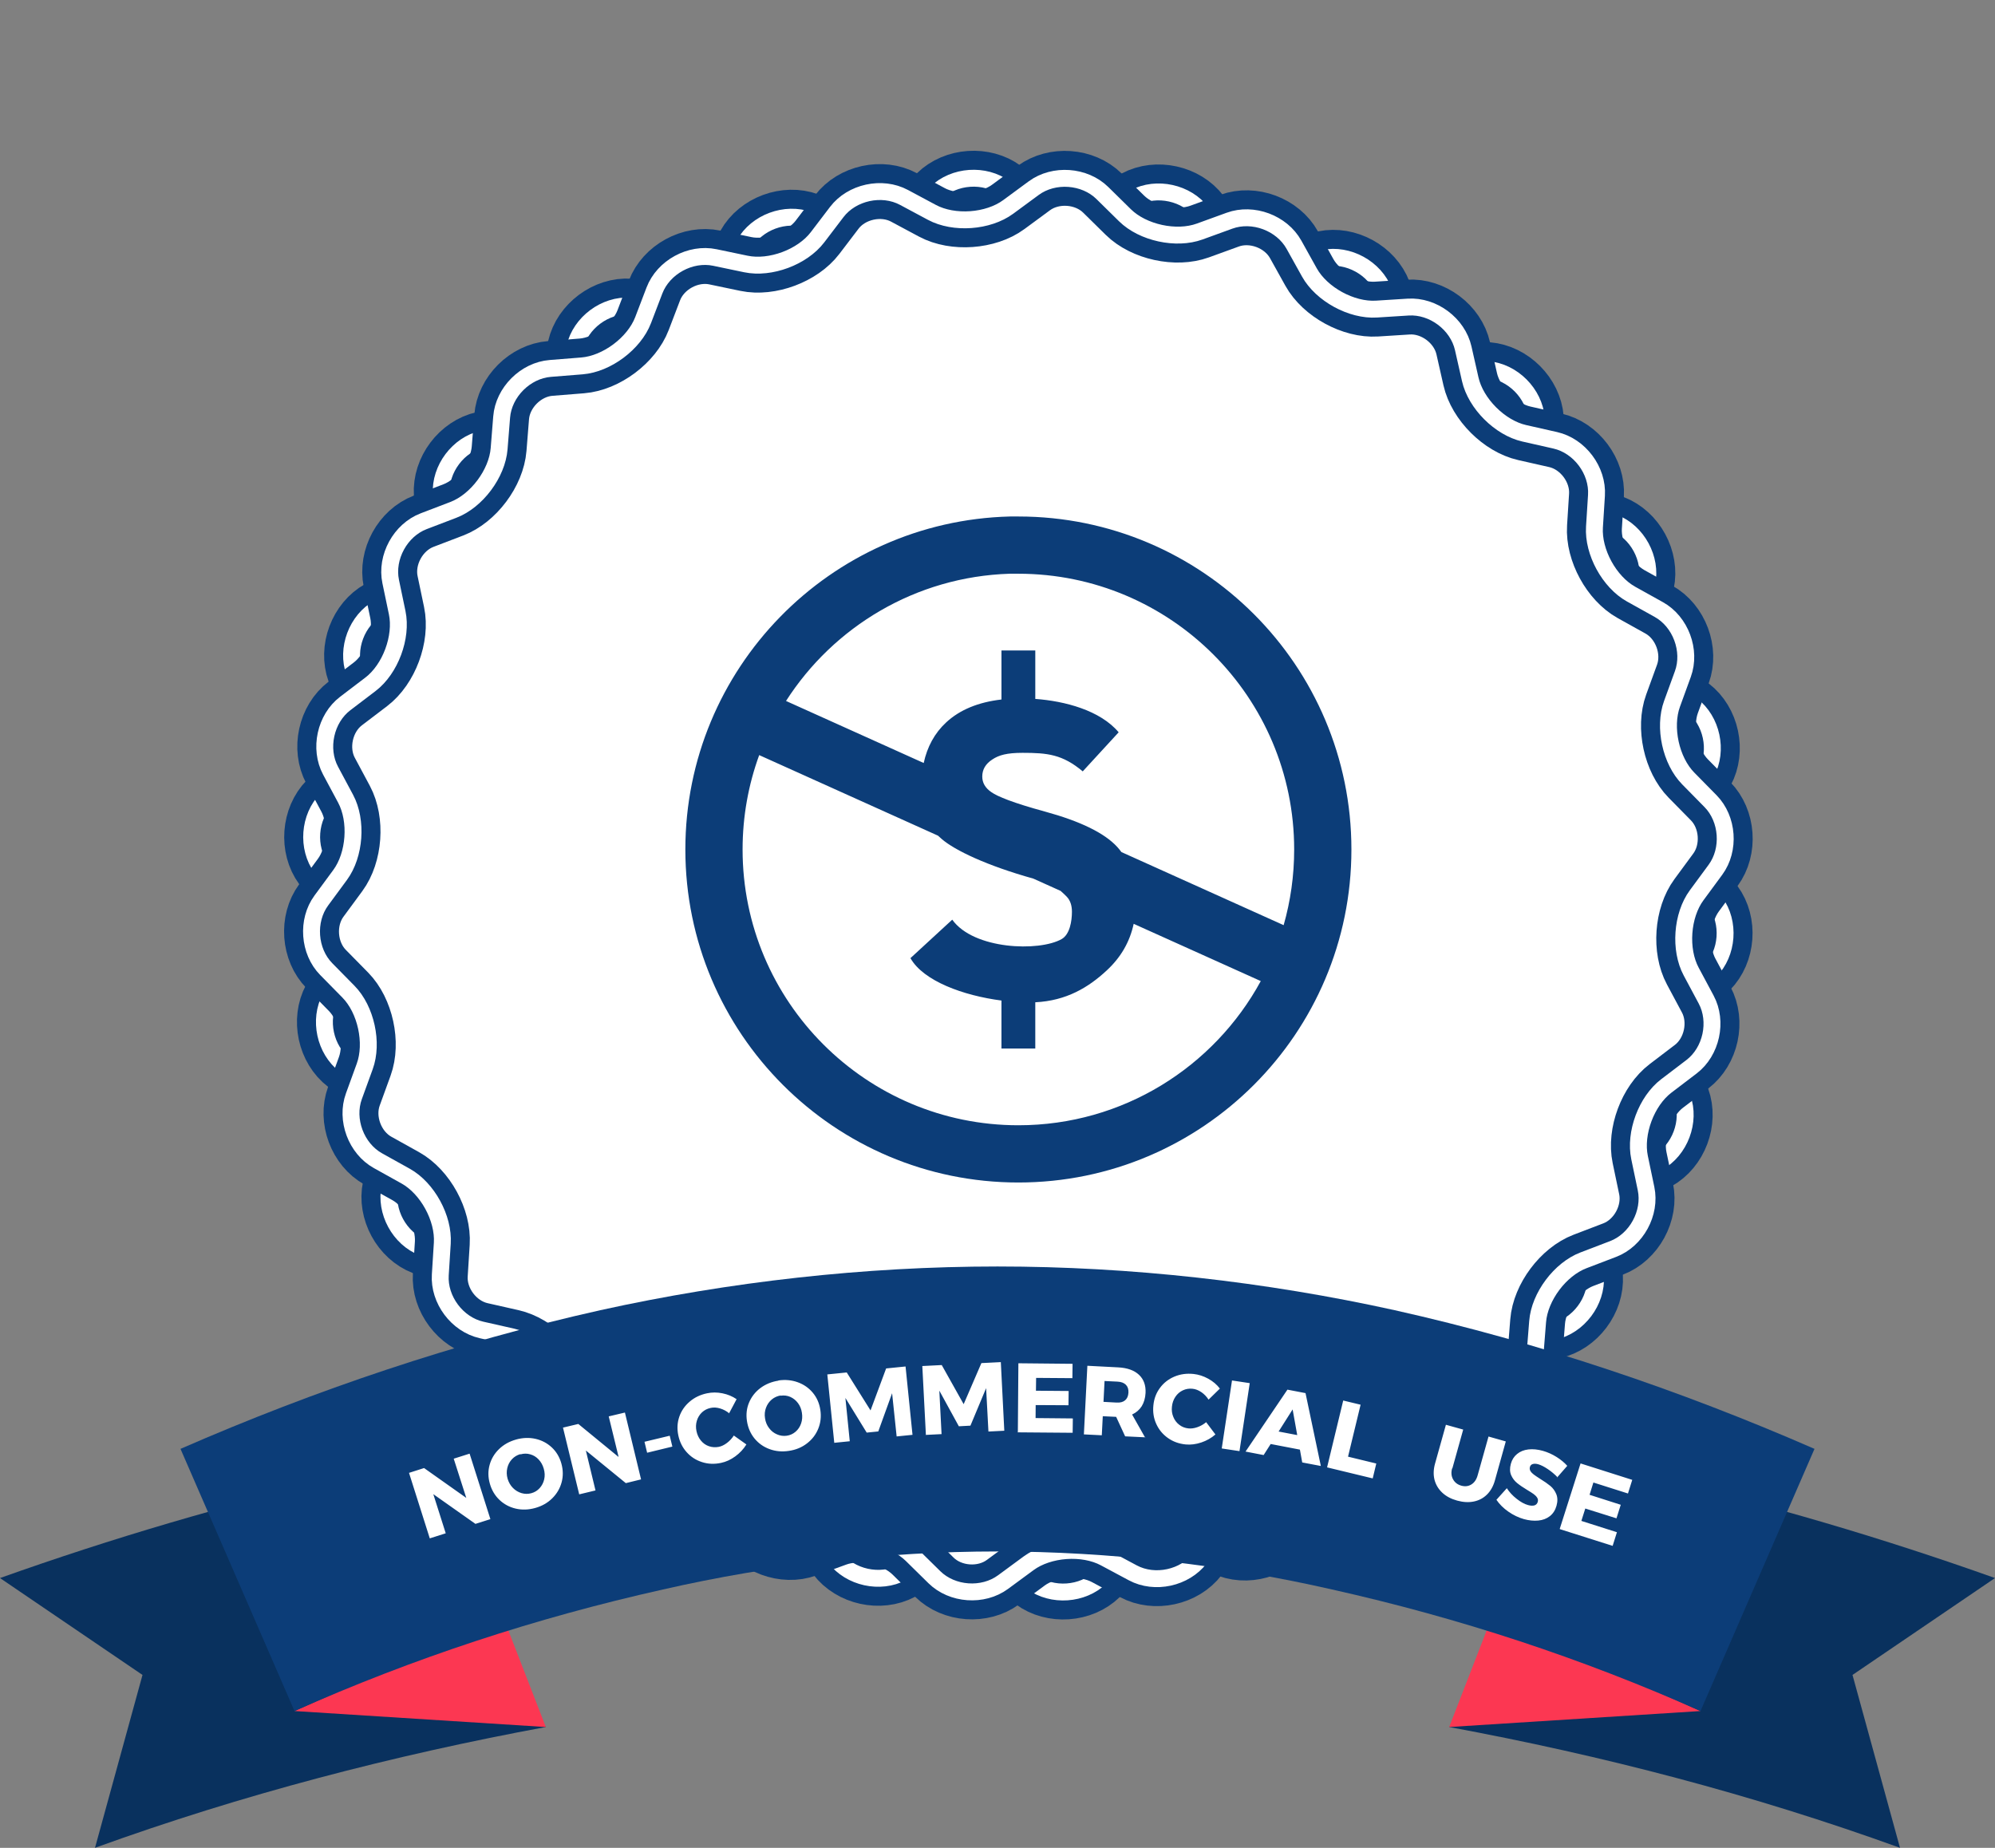 <svg xmlns="http://www.w3.org/2000/svg" style="isolation:isolate" viewBox="0 0 223.86 207.365"><rect x="0" y="0" width="223.86" height="207.365" fill="#808080" stroke="none"/><g id="Group"><path d="M157.845 164.309l-3.555-.234c-2.793-.184-6.17 1.649-7.538 4.09l-1.741 3.109c-1.367 2.441-4.611 3.642-7.238 2.679l-3.345-1.227c-2.628-.963-6.385-.156-8.385 1.801l-2.546 2.493c-2 1.957-5.45 2.195-7.7.53l-2.864-2.119c-2.25-1.664-6.082-1.948-8.552-.634l-3.146 1.674c-2.47 1.315-5.847.571-7.537-1.66l-2.151-2.84c-1.69-2.231-5.287-3.583-8.027-3.017l-3.49.719c-2.741.566-5.772-1.099-6.764-3.716l-1.264-3.331c-.993-2.617-4.063-4.927-6.852-5.157l-3.551-.292c-2.789-.23-5.228-2.682-5.443-5.472l-.275-3.552c-.215-2.79-2.51-5.873-5.121-6.879l-3.325-1.281c-2.611-1.006-4.261-4.045-3.681-6.783l.738-3.486c.579-2.738-.755-6.341-2.977-8.042l-2.829-2.166c-2.222-1.701-2.948-5.082-1.621-7.546l1.69-3.137c1.327-2.463 1.063-6.297-.59-8.555l-2.104-2.875c-1.653-2.258-1.397-5.707.57-7.697l2.505-2.534c1.968-1.99 2.795-5.742 1.845-8.375l-1.209-3.351c-.95-2.633.267-5.87 2.716-7.225l3.117-1.725c2.449-1.355 4.299-4.722 4.129-7.516l-.216-3.556c-.169-2.793 1.91-5.557 4.641-6.167l3.478-.777c2.731-.61 5.455-3.32 6.079-6.048l.795-3.473c.624-2.728 3.398-4.794 6.19-4.61l3.556.235c2.792.184 6.169-1.649 7.537-4.091l1.741-3.108c1.367-2.442 4.611-3.642 7.238-2.679l3.346 1.226c2.627.964 6.384.156 8.384-1.801l2.546-2.492c2-1.957 5.45-2.195 7.7-.531l2.864 2.119c2.25 1.665 6.082 1.949 8.552.634l3.146-1.674c2.47-1.314 5.848-.571 7.537 1.66l2.151 2.84c1.69 2.231 5.287 3.583 8.028 3.018l3.489-.72c2.741-.565 5.772 1.1 6.765 3.716l1.263 3.332c.993 2.616 4.063 4.927 6.852 5.157l3.551.292c2.789.23 5.228 2.681 5.444 5.471l.274 3.553c.215 2.79 2.51 5.872 5.121 6.878l3.325 1.281c2.611 1.006 4.261 4.046 3.681 6.784l-.737 3.485c-.58 2.738.754 6.342 2.976 8.043l2.829 2.166c2.222 1.701 2.949 5.082 1.621 7.546l-1.69 3.136c-1.327 2.464-1.063 6.297.59 8.556l2.104 2.875c1.653 2.258 1.398 5.707-.57 7.697l-2.505 2.533c-1.968 1.99-2.794 5.743-1.845 8.375l1.21 3.352c.949 2.632-.268 5.869-2.716 7.224l-3.118 1.725c-2.448 1.355-4.299 4.723-4.129 7.516l.216 3.557c.17 2.793-1.91 5.556-4.641 6.166l-3.477.777c-2.731.61-5.456 3.321-6.08 6.049l-.795 3.473c-.624 2.728-3.398 4.793-6.19 4.609z" fill="#FFF"/><g style="isolation:isolate" fill="none" stroke-linecap="square" stroke-miterlimit="3"><path d="M157.845 164.309l-3.555-.234c-2.793-.184-6.17 1.649-7.538 4.09l-1.741 3.109c-1.367 2.441-4.611 3.642-7.238 2.679l-3.345-1.227c-2.628-.963-6.385-.156-8.385 1.801l-2.546 2.493c-2 1.957-5.45 2.195-7.7.53l-2.864-2.119c-2.25-1.664-6.082-1.948-8.552-.634l-3.146 1.674c-2.47 1.315-5.847.571-7.537-1.66l-2.151-2.84c-1.69-2.231-5.287-3.583-8.027-3.017l-3.49.719c-2.741.566-5.772-1.099-6.764-3.716l-1.264-3.331c-.993-2.617-4.063-4.927-6.852-5.157l-3.551-.292c-2.789-.23-5.228-2.682-5.443-5.472l-.275-3.552c-.215-2.79-2.51-5.873-5.121-6.879l-3.325-1.281c-2.611-1.006-4.261-4.045-3.681-6.783l.738-3.486c.579-2.738-.755-6.341-2.977-8.042l-2.829-2.166c-2.222-1.701-2.948-5.082-1.621-7.546l1.69-3.137c1.327-2.463 1.063-6.297-.59-8.555l-2.104-2.875c-1.653-2.258-1.397-5.707.57-7.697l2.505-2.534c1.968-1.99 2.795-5.742 1.845-8.375l-1.209-3.351c-.95-2.633.267-5.87 2.716-7.225l3.117-1.725c2.449-1.355 4.299-4.722 4.129-7.516l-.216-3.556c-.169-2.793 1.91-5.557 4.641-6.167l3.478-.777c2.731-.61 5.455-3.32 6.079-6.048l.795-3.473c.624-2.728 3.398-4.794 6.19-4.61l3.556.235c2.792.184 6.169-1.649 7.537-4.091l1.741-3.108c1.367-2.442 4.611-3.642 7.238-2.679l3.346 1.226c2.627.964 6.384.156 8.384-1.801l2.546-2.492c2-1.957 5.45-2.195 7.7-.531l2.864 2.119c2.25 1.665 6.082 1.949 8.552.634l3.146-1.674c2.47-1.314 5.848-.571 7.537 1.66l2.151 2.84c1.69 2.231 5.287 3.583 8.028 3.018l3.489-.72c2.741-.565 5.772 1.1 6.765 3.716l1.263 3.332c.993 2.616 4.063 4.927 6.852 5.157l3.551.292c2.789.23 5.228 2.681 5.444 5.471l.274 3.553c.215 2.79 2.51 5.872 5.121 6.878l3.325 1.281c2.611 1.006 4.261 4.046 3.681 6.784l-.737 3.485c-.58 2.738.754 6.342 2.976 8.043l2.829 2.166c2.222 1.701 2.949 5.082 1.621 7.546l-1.69 3.136c-1.327 2.464-1.063 6.297.59 8.556l2.104 2.875c1.653 2.258 1.398 5.707-.57 7.697l-2.505 2.533c-1.968 1.99-2.794 5.743-1.845 8.375l1.21 3.352c.949 2.632-.268 5.869-2.716 7.224l-3.118 1.725c-2.448 1.355-4.299 4.723-4.129 7.516l.216 3.557c.17 2.793-1.91 5.556-4.641 6.166l-3.477.777c-2.731.61-5.456 3.321-6.08 6.049l-.795 3.473c-.624 2.728-3.398 4.793-6.19 4.609z" vector-effect="non-scaling-stroke" stroke-width="6.161" stroke="#0C3D78"/><path d="M157.845 164.309l-3.555-.234c-2.793-.184-6.17 1.649-7.538 4.09l-1.741 3.109c-1.367 2.441-4.611 3.642-7.238 2.679l-3.345-1.227c-2.628-.963-6.385-.156-8.385 1.801l-2.546 2.493c-2 1.957-5.45 2.195-7.7.53l-2.864-2.119c-2.25-1.664-6.082-1.948-8.552-.634l-3.146 1.674c-2.47 1.315-5.847.571-7.537-1.66l-2.151-2.84c-1.69-2.231-5.287-3.583-8.027-3.017l-3.49.719c-2.741.566-5.772-1.099-6.764-3.716l-1.264-3.331c-.993-2.617-4.063-4.927-6.852-5.157l-3.551-.292c-2.789-.23-5.228-2.682-5.443-5.472l-.275-3.552c-.215-2.79-2.51-5.873-5.121-6.879l-3.325-1.281c-2.611-1.006-4.261-4.045-3.681-6.783l.738-3.486c.579-2.738-.755-6.341-2.977-8.042l-2.829-2.166c-2.222-1.701-2.948-5.082-1.621-7.546l1.69-3.137c1.327-2.463 1.063-6.297-.59-8.555l-2.104-2.875c-1.653-2.258-1.397-5.707.57-7.697l2.505-2.534c1.968-1.99 2.795-5.742 1.845-8.375l-1.209-3.351c-.95-2.633.267-5.87 2.716-7.225l3.117-1.725c2.449-1.355 4.299-4.722 4.129-7.516l-.216-3.556c-.169-2.793 1.91-5.557 4.641-6.167l3.478-.777c2.731-.61 5.455-3.32 6.079-6.048l.795-3.473c.624-2.728 3.398-4.794 6.19-4.61l3.556.235c2.792.184 6.169-1.649 7.537-4.091l1.741-3.108c1.367-2.442 4.611-3.642 7.238-2.679l3.346 1.226c2.627.964 6.384.156 8.384-1.801l2.546-2.492c2-1.957 5.45-2.195 7.7-.531l2.864 2.119c2.25 1.665 6.082 1.949 8.552.634l3.146-1.674c2.47-1.314 5.848-.571 7.537 1.66l2.151 2.84c1.69 2.231 5.287 3.583 8.028 3.018l3.489-.72c2.741-.565 5.772 1.1 6.765 3.716l1.263 3.332c.993 2.616 4.063 4.927 6.852 5.157l3.551.292c2.789.23 5.228 2.681 5.444 5.471l.274 3.553c.215 2.79 2.51 5.872 5.121 6.878l3.325 1.281c2.611 1.006 4.261 4.046 3.681 6.784l-.737 3.485c-.58 2.738.754 6.342 2.976 8.043l2.829 2.166c2.222 1.701 2.949 5.082 1.621 7.546l-1.69 3.136c-1.327 2.464-1.063 6.297.59 8.556l2.104 2.875c1.653 2.258 1.398 5.707-.57 7.697l-2.505 2.533c-1.968 1.99-2.794 5.743-1.845 8.375l1.21 3.352c.949 2.632-.268 5.869-2.716 7.224l-3.118 1.725c-2.448 1.355-4.299 4.723-4.129 7.516l.216 3.557c.17 2.793-1.91 5.556-4.641 6.166l-3.477.777c-2.731.61-5.456 3.321-6.08 6.049l-.795 3.473c-.624 2.728-3.398 4.793-6.19 4.609z" vector-effect="non-scaling-stroke" stroke-width="1.896" stroke="#FFF"/></g><path d="M166.798 157.312l-3.551.283c-2.79.223-5.866 2.525-6.866 5.139l-1.272 3.328c-.999 2.614-4.035 4.272-6.774 3.699l-3.488-.729c-2.739-.572-6.339.771-8.035 2.997l-2.158 2.835c-1.695 2.226-5.075 2.962-7.542 1.641l-3.141-1.682c-2.467-1.321-6.3-1.047-8.553.611l-2.87 2.112c-2.254 1.659-5.704 1.412-7.699-.55l-2.54-2.499c-1.994-1.963-5.749-2.779-8.379-1.823l-3.349 1.218c-2.629.956-5.87-.252-7.231-2.697l-1.733-3.113c-1.361-2.445-4.734-4.287-7.527-4.11l-3.556.225c-2.792.177-5.561-1.896-6.178-4.625l-.786-3.476c-.617-2.729-3.334-5.446-6.064-6.064l-3.475-.785c-2.73-.618-4.802-3.386-4.625-6.179l.225-3.556c.176-2.793-1.665-6.165-4.11-7.527l-3.113-1.733c-2.445-1.361-3.654-4.601-2.697-7.231l1.217-3.348c.957-2.63.14-6.385-1.823-8.38l-2.498-2.54c-1.963-1.995-2.209-5.445-.551-7.698l2.112-2.87c1.659-2.254 1.933-6.087.612-8.554l-1.682-3.141c-1.321-2.467-.586-5.846 1.64-7.542l2.835-2.158c2.227-1.695 3.569-5.296 2.997-8.035l-.729-3.488c-.572-2.739 1.085-5.774 3.699-6.774l3.328-1.272c2.614-.999 4.917-4.076 5.139-6.865l.284-3.552c.222-2.789 2.667-5.235 5.457-5.457l3.552-.284c2.789-.222 5.865-2.525 6.865-5.139l1.272-3.328c1-2.614 4.035-4.271 6.774-3.699l3.488.729c2.739.573 6.339-.77 8.035-2.997l2.158-2.834c1.696-2.227 5.075-2.962 7.542-1.641l3.141 1.682c2.467 1.321 6.3 1.047 8.554-.612l2.869-2.112c2.254-1.658 5.704-1.412 7.699.551l2.54 2.499c1.995 1.962 5.75 2.779 8.379 1.822l3.349-1.217c2.63-.957 5.87.252 7.231 2.697l1.733 3.113c1.362 2.445 4.734 4.287 7.527 4.11l3.556-.225c2.793-.177 5.561 1.895 6.178 4.625l.786 3.475c.618 2.73 3.335 5.447 6.064 6.064l3.475.786c2.73.617 4.802 3.386 4.626 6.179l-.225 3.555c-.177 2.793 1.664 6.166 4.109 7.527l3.114 1.733c2.445 1.361 3.653 4.602 2.697 7.232l-1.218 3.348c-.956 2.63-.14 6.385 1.823 8.38l2.499 2.54c1.962 1.994 2.209 5.444.55 7.698l-2.112 2.87c-1.658 2.254-1.932 6.086-.611 8.553l1.681 3.141c1.321 2.467.586 5.847-1.64 7.542l-2.835 2.159c-2.226 1.695-3.569 5.295-2.997 8.035l.729 3.487c.573 2.739-1.085 5.775-3.699 6.774l-3.328 1.273c-2.614.999-4.916 4.075-5.139 6.865l-.283 3.551c-.223 2.79-2.668 5.235-5.458 5.458z" fill="#FFF"/><g style="isolation:isolate" fill="none" stroke-linecap="square" stroke-miterlimit="3"><path d="M166.798 157.312l-3.551.283c-2.79.223-5.866 2.525-6.866 5.139l-1.272 3.328c-.999 2.614-4.035 4.272-6.774 3.699l-3.488-.729c-2.739-.572-6.339.771-8.035 2.997l-2.158 2.835c-1.695 2.226-5.075 2.962-7.542 1.641l-3.141-1.682c-2.467-1.321-6.3-1.047-8.553.611l-2.87 2.112c-2.254 1.659-5.704 1.412-7.699-.55l-2.54-2.499c-1.994-1.963-5.749-2.779-8.379-1.823l-3.349 1.218c-2.629.956-5.87-.252-7.231-2.697l-1.733-3.113c-1.361-2.445-4.734-4.287-7.527-4.11l-3.556.225c-2.792.177-5.561-1.896-6.178-4.625l-.786-3.476c-.617-2.729-3.334-5.446-6.064-6.064l-3.475-.785c-2.73-.618-4.802-3.386-4.625-6.179l.225-3.556c.176-2.793-1.665-6.165-4.11-7.527l-3.113-1.733c-2.445-1.361-3.654-4.601-2.697-7.231l1.217-3.348c.957-2.63.14-6.385-1.823-8.38l-2.498-2.54c-1.963-1.995-2.209-5.445-.551-7.698l2.112-2.87c1.659-2.254 1.933-6.087.612-8.554l-1.682-3.141c-1.321-2.467-.586-5.846 1.64-7.542l2.835-2.158c2.227-1.695 3.569-5.296 2.997-8.035l-.729-3.488c-.572-2.739 1.085-5.774 3.699-6.774l3.328-1.272c2.614-.999 4.917-4.076 5.139-6.865l.284-3.552c.222-2.789 2.667-5.235 5.457-5.457l3.552-.284c2.789-.222 5.865-2.525 6.865-5.139l1.272-3.328c1-2.614 4.035-4.271 6.774-3.699l3.488.729c2.739.573 6.339-.77 8.035-2.997l2.158-2.834c1.696-2.227 5.075-2.962 7.542-1.641l3.141 1.682c2.467 1.321 6.3 1.047 8.554-.612l2.869-2.112c2.254-1.658 5.704-1.412 7.699.551l2.54 2.499c1.995 1.962 5.75 2.779 8.379 1.822l3.349-1.217c2.63-.957 5.87.252 7.231 2.697l1.733 3.113c1.362 2.445 4.734 4.287 7.527 4.11l3.556-.225c2.793-.177 5.561 1.895 6.178 4.625l.786 3.475c.618 2.73 3.335 5.447 6.064 6.064l3.475.786c2.73.617 4.802 3.386 4.626 6.179l-.225 3.555c-.177 2.793 1.664 6.166 4.109 7.527l3.114 1.733c2.445 1.361 3.653 4.602 2.697 7.232l-1.218 3.348c-.956 2.63-.14 6.385 1.823 8.38l2.499 2.54c1.962 1.994 2.209 5.444.55 7.698l-2.112 2.87c-1.658 2.254-1.932 6.086-.611 8.553l1.681 3.141c1.321 2.467.586 5.847-1.64 7.542l-2.835 2.159c-2.226 1.695-3.569 5.295-2.997 8.035l.729 3.487c.573 2.739-1.085 5.775-3.699 6.774l-3.328 1.273c-2.614.999-4.916 4.075-5.139 6.865l-.283 3.551c-.223 2.79-2.668 5.235-5.458 5.458z" vector-effect="non-scaling-stroke" stroke-width="6.161" stroke="#0C3D78"/><path d="M166.798 157.312l-3.551.283c-2.79.223-5.866 2.525-6.866 5.139l-1.272 3.328c-.999 2.614-4.035 4.272-6.774 3.699l-3.488-.729c-2.739-.572-6.339.771-8.035 2.997l-2.158 2.835c-1.695 2.226-5.075 2.962-7.542 1.641l-3.141-1.682c-2.467-1.321-6.3-1.047-8.553.611l-2.87 2.112c-2.254 1.659-5.704 1.412-7.699-.55l-2.54-2.499c-1.994-1.963-5.749-2.779-8.379-1.823l-3.349 1.218c-2.629.956-5.87-.252-7.231-2.697l-1.733-3.113c-1.361-2.445-4.734-4.287-7.527-4.11l-3.556.225c-2.792.177-5.561-1.896-6.178-4.625l-.786-3.476c-.617-2.729-3.334-5.446-6.064-6.064l-3.475-.785c-2.73-.618-4.802-3.386-4.625-6.179l.225-3.556c.176-2.793-1.665-6.165-4.11-7.527l-3.113-1.733c-2.445-1.361-3.654-4.601-2.697-7.231l1.217-3.348c.957-2.63.14-6.385-1.823-8.38l-2.498-2.54c-1.963-1.995-2.209-5.445-.551-7.698l2.112-2.87c1.659-2.254 1.933-6.087.612-8.554l-1.682-3.141c-1.321-2.467-.586-5.846 1.64-7.542l2.835-2.158c2.227-1.695 3.569-5.296 2.997-8.035l-.729-3.488c-.572-2.739 1.085-5.774 3.699-6.774l3.328-1.272c2.614-.999 4.917-4.076 5.139-6.865l.284-3.552c.222-2.789 2.667-5.235 5.457-5.457l3.552-.284c2.789-.222 5.865-2.525 6.865-5.139l1.272-3.328c1-2.614 4.035-4.271 6.774-3.699l3.488.729c2.739.573 6.339-.77 8.035-2.997l2.158-2.834c1.696-2.227 5.075-2.962 7.542-1.641l3.141 1.682c2.467 1.321 6.3 1.047 8.554-.612l2.869-2.112c2.254-1.658 5.704-1.412 7.699.551l2.54 2.499c1.995 1.962 5.75 2.779 8.379 1.822l3.349-1.217c2.63-.957 5.87.252 7.231 2.697l1.733 3.113c1.362 2.445 4.734 4.287 7.527 4.11l3.556-.225c2.793-.177 5.561 1.895 6.178 4.625l.786 3.475c.618 2.73 3.335 5.447 6.064 6.064l3.475.786c2.73.617 4.802 3.386 4.626 6.179l-.225 3.555c-.177 2.793 1.664 6.166 4.109 7.527l3.114 1.733c2.445 1.361 3.653 4.602 2.697 7.232l-1.218 3.348c-.956 2.63-.14 6.385 1.823 8.38l2.499 2.54c1.962 1.994 2.209 5.444.55 7.698l-2.112 2.87c-1.658 2.254-1.932 6.086-.611 8.553l1.681 3.141c1.321 2.467.586 5.847-1.64 7.542l-2.835 2.159c-2.226 1.695-3.569 5.295-2.997 8.035l.729 3.487c.573 2.739-1.085 5.775-3.699 6.774l-3.328 1.273c-2.614.999-4.916 4.075-5.139 6.865l-.283 3.551c-.223 2.79-2.668 5.235-5.458 5.458z" vector-effect="non-scaling-stroke" stroke-width="1.896" stroke="#FFF"/></g><path d="M144.039 103.822c.769-2.698 1.181-5.547 1.181-8.491 0-17.083-13.864-30.947-30.947-30.947-.334 0-.654-.01-.985 0-10.535.334-19.751 5.948-25.088 14.278l15.45 6.962c.39-1.798 1.208-3.34 2.523-4.558 1.525-1.411 3.592-2.267 6.202-2.568v-5.501h3.796v5.436c3.312.241 7.274 1.275 9.356 3.745l-4.032 4.386c-2.275-1.909-3.966-2.081-6.751-2.081-1.753 0-2.666.251-3.409.756-.743.483-1.114 1.119-1.114 1.905 0 .705.341 1.289 1.022 1.752.681.484 2.459 1.21 6.007 2.177 3.981 1.089 6.683 2.409 8.107 3.96.17.188.329.384.479.587l18.203 8.202zm-2.566 6.275c-5.246 9.636-15.463 16.181-27.2 16.181-17.083 0-30.947-13.864-30.947-30.947 0-3.719.658-7.287 1.864-10.593l20.065 9.041c.132.124.272.25.422.38 1.474 1.271 5.078 2.99 10.274 4.439l3.061 1.379c.313.268.56.521.714.679.371.404.557.958.557 1.663 0 1.029-.232 2.545-1.158 3.068-2.521 1.427-9.866 1.184-12.273-2.181l-4.689 4.317c1.452 2.574 5.946 4.205 10.212 4.758v5.384h3.796v-5.189c3.486-.168 5.97-1.668 8.01-3.566 1.584-1.46 2.595-3.206 3.031-5.238l14.261 6.425zm-28.148-52.136c-20.183.512-36.421 17.064-36.421 37.37 0 20.628 16.741 37.37 37.369 37.37s37.37-16.742 37.37-37.37c0-20.628-16.742-37.37-37.37-37.37-.322 0-.628-.008-.948 0z" fill-rule="evenodd" fill="#0C3D78"/><path d="M14.944 99.329C14.944 44.508 59.452 0 114.273 0c54.821 0 99.329 44.508 99.329 99.329 0 54.822-44.508 99.329-99.329 99.329-54.821 0-99.329-44.507-99.329-99.329z" fill="none"/><g id="Group"><path d="M38.479 165.787c-13.075 3.04-25.924 6.83-38.479 11.303l15.99 10.873-5.33 19.402c16.527-5.991 33.453-10.381 50.587-13.557l-22.768-28.021zm146.902 0c13.075 3.04 25.924 6.83 38.479 11.303l-15.99 10.873 5.33 19.402c-16.527-5.991-33.454-10.381-50.587-13.557l22.768-28.021z" fill-rule="evenodd" fill="#09315E"/><path d="M61.247 193.808l-4.749-12.241-23.452 10.447 28.201 1.794zM162.613 193.808l4.749-12.241 23.452 10.447-28.201 1.794z" fill="#FC3752"/><path d="M33.046 192.014l-12.792-29.421c15.137-6.609 30.914-11.939 47.117-15.564 14.498-3.198 29.635-4.903 44.559-4.903 14.924 0 30.061 1.705 44.559 4.903 16.203 3.625 31.98 8.955 47.117 15.564l-12.792 29.421c-13.432-5.969-27.076-10.447-41.361-13.645-12.152-2.771-24.944-4.264-37.523-4.264-12.579 0-25.371 1.493-37.523 4.264-14.285 3.198-27.929 7.676-41.361 13.645z" fill="#0C3D78"/></g><path d="M38.47 176.218q41.69-15 73.919-15t73.92 15H38.47z" fill="none"/><path d="M162.945 164.767q-.196.7.1 1.238.293.54.93.718.624.175 1.127-.135.504-.31.703-1.02l1.223-4.36 1.938.55-1.22 4.37q-.27.97-.88 1.58-.61.61-1.48.79-.86.18-1.88-.1t-1.67-.89q-.65-.61-.87-1.45-.21-.84.06-1.81l1.22-4.36 1.94.54-1.22 4.37-.021-.031zm11.835 1.02q-.495-.516-1.106-.927-.61-.41-1.07-.54-.36-.1-.61-.025-.25.074-.32.33-.07.242.06.457.13.214.37.39.23.174.71.48.71.437 1.15.8.44.364.67.926.23.57.02 1.31-.21.74-.75 1.16-.54.42-1.3.49t-1.6-.16q-.92-.26-1.75-.84t-1.34-1.33l1.17-1.3q.42.66 1.1 1.19.68.54 1.27.7.43.12.72.04.29-.09.38-.4.07-.25-.07-.47-.14-.22-.39-.4-.25-.18-.72-.46-.7-.42-1.14-.78-.44-.36-.67-.89-.23-.54-.03-1.27.19-.69.7-1.1.51-.42 1.26-.51.75-.09 1.64.16.8.23 1.52.68.72.45 1.21 1l-1.17 1.34.086-.051zm.238 5.788l2.338-7.348 5.8 1.844-.48 1.53-3.88-1.233-.43 1.38 3.5 1.12-.48 1.52-3.5-1.1-.44 1.39 3.99 1.27-.48 1.53-5.9-1.87-.038-.033zm-122.69-3.46l-1.416-4.42 1.783-.566 2.333 7.35-1.678.532-4.728-3.335 1.394 4.39-1.79.57-2.33-7.35 1.69-.54 4.75 3.36-.008.009zm5.582-6.57q1.133-.315 2.19-.074 1.054.242 1.822.964.767.722 1.07 1.802.304 1.092.026 2.118-.28 1.025-1.053 1.79-.774.765-1.908 1.082-1.133.317-2.19.07t-1.83-.985q-.77-.738-1.076-1.83-.302-1.08-.02-2.095.28-1.015 1.058-1.77.777-.753 1.91-1.07l.001-.002zm.48 1.638q-.55.154-.942.57-.392.42-.526 1-.135.58.034 1.184.18.614.6 1.04.42.423.97.584.55.16 1.1.007.55-.15.93-.57.38-.42.51-.99.13-.57-.05-1.19-.17-.6-.57-1.03-.4-.43-.94-.58-.54-.16-1.09 0l-.026-.025zm11.015.275l-1.1-4.51 1.818-.43 1.81 7.5-1.71.42-4.483-3.66 1.082 4.48-1.828.44-1.82-7.49 1.72-.41 4.5 3.69.011-.03zm3.208-.44l-.294-1.22 2.833-.68.295 1.22-2.834.69v-.01zm9.22-4.41q-.464-.38-1.028-.55-.563-.17-1.06-.06-.57.12-.978.5-.408.39-.573.94-.17.56-.04 1.17.13.62.5 1.06.37.45.9.63t1.1.07q.46-.09.92-.44.45-.34.77-.83l1.41 1q-.48.78-1.25 1.34t-1.6.73q-1.12.24-2.13-.09-1.01-.32-1.72-1.11t-.94-1.89q-.23-1.09.11-2.09.34-.99 1.16-1.69.81-.7 1.95-.94.84-.18 1.73 0t1.59.66l-.86 1.62.039-.03zm5.505-3.69q1.163-.17 2.18.2 1.02.37 1.693 1.18.673.81.84 1.92.17 1.12-.233 2.11-.402.99-1.263 1.65-.862.67-2.026.84-1.164.18-2.183-.2-1.01-.37-1.69-1.2-.67-.83-.84-1.95-.17-1.11.24-2.08.41-.97 1.27-1.62.87-.65 2.03-.83l-.018-.02zm.276 1.68q-.57.09-1.01.45-.44.37-.65.93-.21.56-.11 1.18.09.63.46 1.11.36.48.89.7.52.23 1.09.15.56-.08.99-.45.43-.37.62-.93t.09-1.19q-.09-.62-.44-1.09-.35-.47-.87-.7-.52-.22-1.08-.13l.02-.03zm6 5.31l-.78-7.67 2.18-.22 2.67 4.26 1.75-4.71 2.18-.22.78 7.67-1.78.18-.51-4.85-1.55 4.29-1.3.13-2.39-3.89.49 4.86-1.79.18.05-.01zm10.28-.91l-.4-7.7 2.18-.11 2.46 4.39 1.99-4.61 2.18-.11.39 7.7-1.78.09-.26-4.87-1.76 4.21-1.3.07-2.19-4 .25 4.88-1.8.09.04-.03zm10.32-.3l.06-7.71 6.08.06-.02 1.61-4.07-.03-.02 1.44 3.67.03-.02 1.6-3.68-.02-.01 1.46 4.18.04-.02 1.61-6.19-.05.04-.04zm14.31.6l-2.27-.11-1.01-2.19h-.05l-1.45-.07-.11 2.14-2.01-.1.39-7.7 3.46.18q1.53.08 2.33.83t.74 2.04q-.05.87-.43 1.49-.39.61-1.08.93l1.47 2.6.02-.04zm-4.58-6.34l-.12 2.36 1.46.08q.61.04.96-.25t.38-.87q.03-.56-.29-.88-.32-.32-.94-.35l-1.46-.07.01-.02zm11.67 2.11q-.33-.51-.81-.84-.49-.33-.99-.38-.58-.06-1.09.18-.51.24-.83.72-.33.49-.39 1.11-.07.62.16 1.16.22.54.67.88.44.34 1.02.4.47.05 1.01-.14t.98-.56l1.04 1.38q-.69.6-1.59.9-.9.3-1.74.22-1.14-.11-2.01-.73-.87-.62-1.3-1.58-.44-.96-.32-2.09.11-1.11.74-1.95.62-.84 1.61-1.26.99-.42 2.15-.3.85.09 1.65.53.8.44 1.31 1.11l-1.31 1.28.04-.04zm1.48 5.47l1.15-7.62 1.99.3-1.15 7.63-1.99-.3v-.01zm11.14 1.98l-2.11-.4-.26-1.44-3.28-.63-.79 1.24-2.03-.39 4.7-6.95 2.03.39 1.72 8.18h.02zm-3.18-6.36l-1.58 2.49 2.09.4-.52-2.9.01.01zm3.86 6.51l1.81-7.5 1.95.47-1.41 5.83 3.17.77-.4 1.67-5.13-1.24h.01z" fill-rule="evenodd" fill="#FFF"/></g></svg>